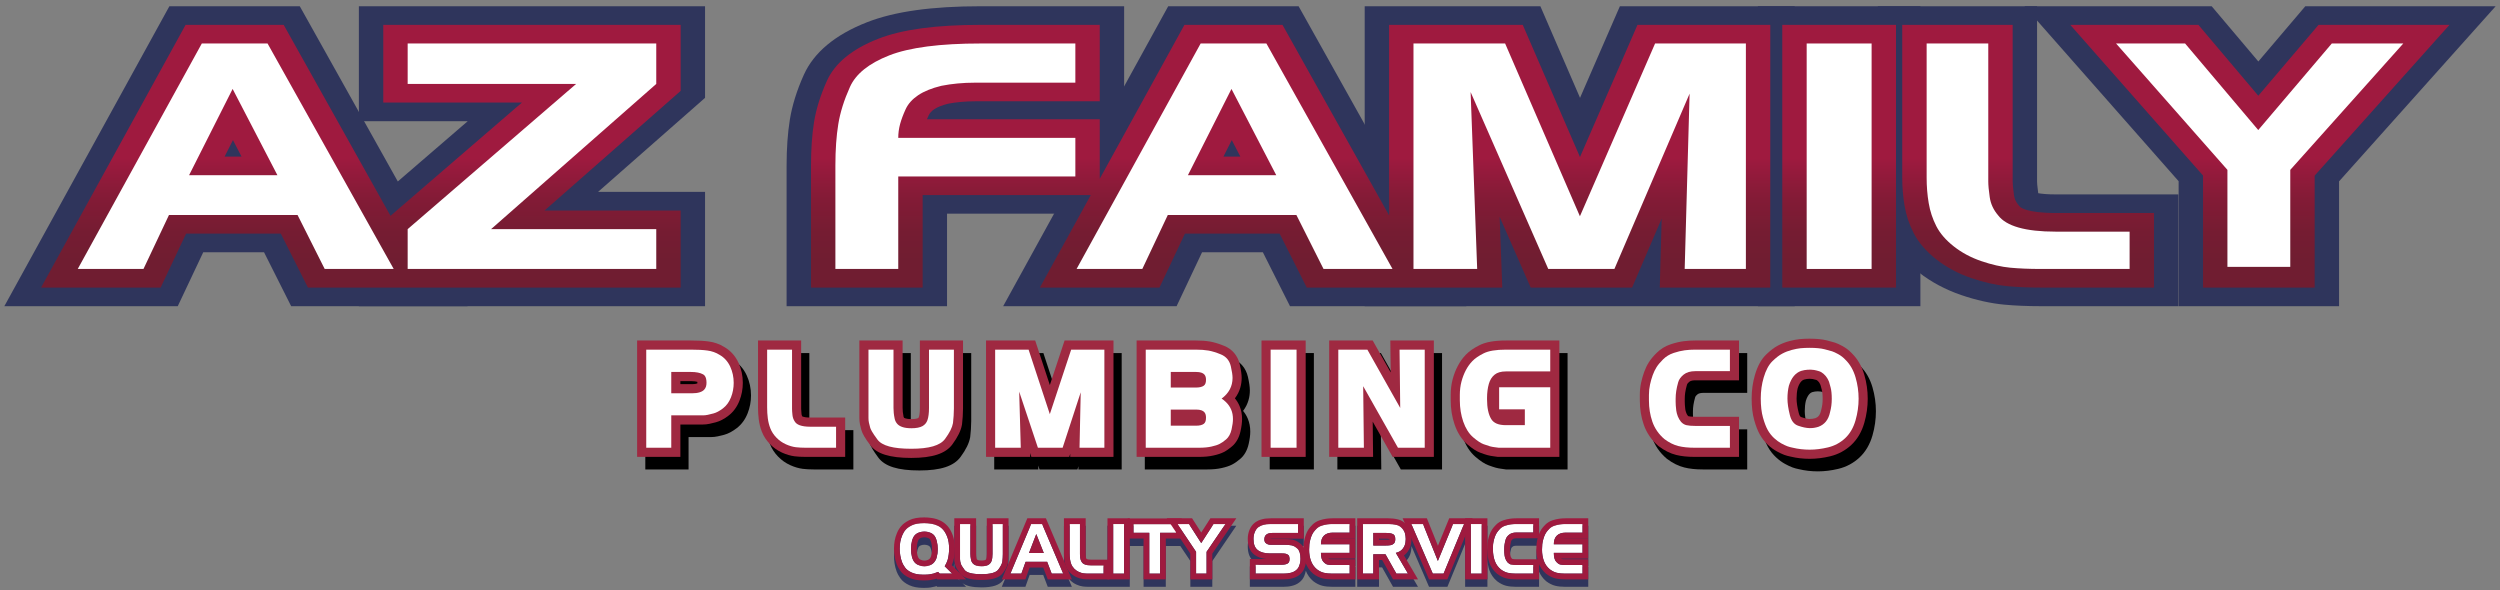 <svg width="288" height="68" viewBox="0 0 288 68" fill="none" xmlns="http://www.w3.org/2000/svg">
<rect x="0" y="0" width="288" height="68" fill="#808080" stroke="none"/>
<path d="M33.542 35.273L30.417 29.059H23.413L20.478 35.273H0.5L19.513 0.719H34.535L53.864 35.273H33.542Z" fill="#2F355C"/>
<path d="M41.343 35.273V24.768L53.885 13.959H41.343V0.719H81.221V11.272L68.897 22.105H81.221V35.273H41.343Z" fill="#2F355C"/>
<path d="M90.616 35.273V19.062C90.616 17.1 90.743 15.324 90.99 13.787C91.256 12.143 91.797 10.404 92.602 8.618C93.762 6.039 96.208 4.002 99.872 2.566C103.036 1.324 107.329 0.719 112.992 0.719H129.501V24.614H109.099V35.273H90.616Z" fill="#2F355C"/>
<path d="M148.608 35.273L145.482 29.059H138.478L135.544 35.273H115.565L134.578 0.719H149.6L168.93 35.273H148.608Z" fill="#2F355C"/>
<path d="M157.212 35.273V0.719H177.451L182.019 11.271L186.61 0.719H206.747V35.273H157.212Z" fill="#2F355C"/>
<path d="M221.23 0.719H202.508V35.273H221.23V0.719Z" fill="#2F355C"/>
<path d="M235.109 35.273C233.557 35.273 232.139 35.213 230.891 35.096C229.315 34.947 227.651 34.577 225.947 33.995C224.106 33.366 222.454 32.482 221.037 31.367C219.602 30.236 218.523 28.973 217.827 27.613C217.233 26.45 216.824 25.214 216.612 23.939C216.424 22.839 216.328 21.669 216.328 20.47V0.719H234.669V20.885C234.669 21.014 234.682 21.405 234.802 22.241C234.802 22.246 234.803 22.251 234.804 22.256C235.174 22.323 235.801 22.395 236.811 22.395H250.951V35.273H235.109Z" fill="#2F355C"/>
<path d="M250.978 35.273V20.877L233.217 0.719H254.785L260.161 7.082L265.57 0.719H287.5L269.46 20.892V35.273H250.978Z" fill="#2F355C"/>
<path d="M44.153 11.814H60.127L44.986 24.864L32.679 2.864H21.381L4.728 33.129H18.504L21.439 26.914H32.349L35.474 33.129H78.411V24.25H62.735L78.411 10.471V2.864H44.153V11.814ZM25.877 18.038L26.836 16.138L27.822 18.038H25.877Z" fill="url(#paint0_linear_7194_3302)"/>
<path d="M182.013 18.092L175.421 2.864H160.023V24.813L147.744 2.864H136.447L126.691 20.593V13.739H106.786C106.847 13.592 106.913 13.442 106.983 13.289C107.107 13.021 107.32 12.788 107.623 12.583C107.998 12.334 108.537 12.119 109.229 11.946C110.182 11.763 111.225 11.669 112.329 11.669H126.691V2.864H112.992C107.786 2.864 103.914 3.391 101.156 4.475C98.161 5.648 96.177 7.277 95.26 9.315C94.52 10.958 94.021 12.551 93.78 14.049C93.546 15.499 93.427 17.186 93.427 19.062V33.129H106.289V22.47H125.659L119.794 33.129H133.57L136.504 26.914H147.413L150.539 33.129H173.062L172.76 24.98L176.336 33.129H188.017L191.427 25.178L191.204 33.129H203.937V2.864H188.638L182.013 18.092ZM140.942 18.038L141.902 16.138L142.888 18.038H140.942Z" fill="url(#paint1_linear_7194_3302)"/>
<path d="M218.419 2.864H205.319V33.129H218.419V2.864Z" fill="url(#paint2_linear_7194_3302)"/>
<path d="M233.53 24.204C233.061 24.071 232.754 23.914 232.622 23.738L232.537 23.632C232.243 23.289 232.071 22.913 232.009 22.475C231.885 21.616 231.859 21.136 231.859 20.885V2.864H219.138V20.47C219.138 21.574 219.226 22.652 219.4 23.669C219.583 24.77 219.934 25.834 220.445 26.834C221.004 27.926 221.882 28.95 223.056 29.875C224.221 30.792 225.58 31.52 227.096 32.037C228.544 32.532 229.938 32.845 231.236 32.967C232.367 33.074 233.67 33.129 235.109 33.129H248.141V24.54H236.811C235.077 24.54 234.072 24.358 233.53 24.204Z" fill="url(#paint3_linear_7194_3302)"/>
<path d="M267.096 2.864L260.155 11.031L253.254 2.864H238.494L253.788 20.223V33.129H266.65V20.23L282.18 2.864H267.096Z" fill="url(#paint4_linear_7194_3302)"/>
<path d="M16.529 30.984H8.957L23.249 5.009H30.822L45.354 30.984H37.404L34.279 24.769H19.465L16.529 30.984ZM21.782 20.183H31.958L26.799 10.246L21.782 20.183Z" fill="white"/>
<path d="M46.963 5.009H75.601V9.669L56.573 26.395H75.601V30.984H46.963V26.395L66.37 9.669H46.963V5.009Z" fill="white"/>
<path d="M103.479 30.984H96.237V19.063C96.237 17.255 96.349 15.671 96.569 14.312C96.789 12.95 97.239 11.517 97.917 10.013C98.595 8.506 100.104 7.298 102.439 6.382C104.771 5.467 108.291 5.009 112.992 5.009H123.881V9.524H112.329C110.944 9.524 109.647 9.646 108.448 9.885C107.345 10.152 106.455 10.514 105.773 10.968C105.095 11.426 104.615 11.963 104.332 12.578C104.049 13.192 103.836 13.763 103.691 14.292C103.549 14.824 103.479 15.352 103.479 15.884H123.881V20.325H103.479V30.984Z" fill="white"/>
<path d="M131.595 30.984H124.022L138.315 5.009H145.888L160.419 30.984H152.47L149.345 24.769H134.53L131.595 30.984ZM136.847 20.183H147.024L141.865 10.246L136.847 20.183Z" fill="white"/>
<path d="M170.171 30.984H162.833V5.009H173.39L182.006 24.914L190.666 5.009H201.126V30.984H194.075L194.641 10.789L185.98 30.984H178.359L169.415 10.607L170.171 30.984Z" fill="white"/>
<path d="M208.129 5.009H215.609V30.984H208.129V5.009Z" fill="white"/>
<path d="M245.331 26.685V30.984H235.109C233.783 30.984 232.606 30.935 231.582 30.839C230.557 30.742 229.443 30.489 228.244 30.08C227.045 29.67 225.99 29.104 225.074 28.382C224.158 27.66 223.487 26.884 223.063 26.054C222.638 25.221 222.344 24.337 222.187 23.398C222.027 22.457 221.949 21.482 221.949 20.47V5.009H229.049V20.885C229.049 21.331 229.104 21.94 229.216 22.71C229.324 23.481 229.648 24.18 230.185 24.806C230.658 25.434 231.448 25.903 232.554 26.216C233.656 26.529 235.076 26.685 236.812 26.685H245.331Z" fill="white"/>
<path d="M256.599 30.74V19.569L243.77 5.009H251.723L260.149 14.98L268.623 5.009H276.859L263.84 19.569V30.74H256.599Z" fill="white"/>
<path d="M74.34 54.079V40.671H80.553C81.375 40.671 82.034 40.707 82.567 40.78C83.224 40.866 83.834 41.08 84.372 41.416C85.103 41.838 85.659 42.453 86.022 43.244C86.35 43.961 86.516 44.736 86.516 45.548C86.516 46.266 86.386 46.958 86.13 47.604C85.852 48.318 85.425 48.901 84.863 49.331C84.349 49.721 83.878 49.967 83.418 50.09C83.112 50.171 82.868 50.228 82.684 50.267C82.426 50.323 82.161 50.351 81.894 50.351H79.323V54.079H74.34ZM80.641 45.7C81.019 45.7 81.204 45.646 81.278 45.615C81.281 45.595 81.282 45.567 81.282 45.531C81.282 45.493 81.281 45.461 81.279 45.434C81.143 45.393 80.907 45.349 80.523 45.349H79.323V45.7H80.641Z" fill="black"/>
<path d="M93.745 54.079C93.276 54.079 92.851 54.056 92.481 54.011C92.014 53.951 91.533 53.81 91.043 53.589C90.506 53.347 90.03 53.011 89.626 52.588C89.221 52.171 88.91 51.695 88.71 51.18C88.537 50.741 88.416 50.263 88.352 49.765C88.295 49.32 88.266 48.857 88.266 48.387V40.671H93.237V48.558C93.237 48.705 93.255 48.907 93.281 49.162C93.292 49.254 93.318 49.333 93.365 49.405L93.375 49.419C93.387 49.425 93.405 49.434 93.431 49.444C93.534 49.482 93.788 49.549 94.277 49.549H98.308V54.079H93.745Z" fill="black"/>
<path d="M105.918 54.197C103.439 54.197 101.934 53.727 101.183 52.715C100.59 51.916 100.299 51.418 100.178 50.996C100.103 50.717 100.05 50.509 100.016 50.353C99.966 50.119 99.941 49.868 99.941 49.588V40.671H104.925V48.448C104.925 48.601 104.934 48.755 104.949 48.911C104.965 49.079 104.997 49.263 105.038 49.471C105.045 49.503 105.061 49.537 105.094 49.578C105.097 49.579 105.136 49.606 105.218 49.635C105.314 49.67 105.53 49.726 105.934 49.726C106.49 49.726 106.679 49.626 106.699 49.614C106.756 49.581 106.774 49.555 106.794 49.499C106.838 49.374 106.914 49.069 106.914 48.448V40.671H111.884V48.506C111.884 48.816 111.872 49.123 111.851 49.43C111.827 49.738 111.803 50.022 111.772 50.303L111.758 50.397C111.638 51.059 111.28 51.79 110.661 52.634C109.88 53.7 108.372 54.197 105.918 54.197Z" fill="black"/>
<path d="M124.231 54.079L124.239 53.715L124.12 54.079H119.754L119.605 53.633L119.618 54.079H114.534V40.671H120.197L121.886 45.803L123.584 40.671H129.218V54.079H124.231Z" fill="black"/>
<path d="M131.882 54.079V40.671H138.698C139.34 40.671 139.88 40.712 140.348 40.794C140.839 40.882 141.386 41.049 141.978 41.292C142.894 41.662 143.53 42.414 143.759 43.407C143.91 44.073 143.984 44.587 143.984 44.984C143.984 45.665 143.821 46.525 143.203 47.334C143.429 47.609 143.611 47.909 143.745 48.228C143.935 48.679 144.031 49.183 144.031 49.72C144.031 50.12 143.972 50.581 143.85 51.131C143.683 51.876 143.353 52.461 142.869 52.871C142.533 53.156 142.225 53.37 141.926 53.522C141.615 53.682 141.22 53.813 140.724 53.921C140.255 54.027 139.715 54.079 139.082 54.079H131.882Z" fill="black"/>
<path d="M151.358 40.671H146.27V54.079H151.358V40.671Z" fill="black"/>
<path d="M161.375 54.079L159.079 50.014L159.125 54.079H154.065V40.671H159.077L161.152 44.352L161.11 40.671H166.123V54.079H161.375Z" fill="black"/>
<path d="M173.479 54.079L173.369 54.062C173.211 54.035 173.077 54.017 172.966 54.005C172.76 53.98 172.548 53.941 172.314 53.88C172.098 53.819 171.831 53.733 171.492 53.606C171.05 53.446 170.562 53.132 169.969 52.625C169.337 52.08 168.85 51.322 168.519 50.37C168.218 49.5 168.066 48.56 168.066 47.575V46.939C168.066 46.298 168.142 45.69 168.29 45.13C168.436 44.583 168.633 44.071 168.877 43.61C169.129 43.127 169.442 42.686 169.806 42.311C170.186 41.913 170.7 41.553 171.371 41.217C172.094 40.85 173.095 40.671 174.427 40.671H180.583V54.079L173.479 54.079Z" fill="black"/>
<path d="M196.166 54.079C195.336 54.079 194.639 54.005 194.032 53.853C193.357 53.684 192.688 53.352 192.047 52.867L191.981 52.814C191.198 52.143 190.634 51.32 190.304 50.369C190.004 49.501 189.852 48.561 189.852 47.575V46.939C189.852 46.453 189.902 45.975 190.001 45.517C190.095 45.09 190.211 44.683 190.349 44.303C190.502 43.881 190.686 43.501 190.896 43.173C191.105 42.841 191.396 42.49 191.78 42.107C192.235 41.651 192.79 41.311 193.426 41.101C193.934 40.932 194.43 40.815 194.894 40.754C195.318 40.699 195.762 40.671 196.213 40.671H201.279V45.259H196.243C196.023 45.259 195.727 45.287 195.562 45.42C195.455 45.506 195.32 45.636 195.283 45.763C195.192 46.085 195.125 46.383 195.085 46.641C195.046 46.893 195.027 47.137 195.027 47.382V47.737C195.027 47.847 195.033 47.967 195.041 48.097C195.049 48.253 195.066 48.415 195.09 48.605C195.105 48.721 195.145 48.867 195.208 49.033C195.249 49.137 195.309 49.242 195.387 49.345C195.431 49.386 195.455 49.397 195.455 49.397C195.58 49.425 195.814 49.459 196.251 49.459H201.279V54.079L196.166 54.079Z" fill="black"/>
<path d="M209.421 54.302C208.666 54.302 207.928 54.217 207.226 54.048C206.964 53.997 206.711 53.928 206.475 53.84C206.2 53.733 205.929 53.604 205.645 53.447C205.297 53.261 204.94 53 204.599 52.682C204.231 52.34 203.918 51.94 203.669 51.492C203.436 51.078 203.227 50.54 203.03 49.85C202.83 49.141 202.733 48.325 202.733 47.352C202.733 46.4 202.862 45.486 203.115 44.634C203.411 43.619 203.827 42.855 204.386 42.307C204.877 41.829 205.328 41.485 205.768 41.252C206.187 41.03 206.632 40.857 207.092 40.737C207.524 40.624 207.905 40.551 208.258 40.513C208.614 40.479 208.991 40.462 209.39 40.462C210.222 40.462 210.881 40.528 211.405 40.662C211.846 40.773 212.154 40.859 212.323 40.914C212.563 40.992 212.841 41.119 213.206 41.317C213.616 41.543 213.976 41.822 214.284 42.151C214.944 42.803 215.425 43.634 215.71 44.621C215.972 45.509 216.105 46.44 216.105 47.382C216.105 48.31 215.973 49.243 215.712 50.154C215.419 51.186 214.916 52.043 214.218 52.7C213.527 53.346 212.706 53.786 211.776 54.011C210.974 54.204 210.181 54.302 209.421 54.302ZM208.037 46.166C207.952 46.523 207.909 46.925 207.909 47.36C207.909 47.803 207.992 48.357 208.155 49.006C208.204 49.2 208.29 49.442 208.425 49.49C208.97 49.682 209.273 49.712 209.404 49.712C209.639 49.712 209.858 49.681 210.075 49.619C210.346 49.515 210.61 49.323 210.736 48.715L210.756 48.631C210.861 48.252 210.913 47.839 210.913 47.404C210.913 46.846 210.861 46.525 210.817 46.354C210.744 46.071 210.694 45.882 210.663 45.79C210.636 45.727 210.592 45.646 210.535 45.543C210.517 45.51 210.461 45.428 210.336 45.314C210.255 45.241 210.198 45.219 210.183 45.214C210.036 45.168 209.89 45.13 209.759 45.108C209.653 45.091 209.534 45.082 209.404 45.082C209.194 45.082 208.977 45.114 208.761 45.176C208.607 45.234 208.281 45.4 208.037 46.166Z" fill="black"/>
<path d="M73.396 52.633V39.225H79.609C80.431 39.225 81.09 39.261 81.624 39.335C82.28 39.42 82.891 39.634 83.428 39.97C84.16 40.392 84.715 41.007 85.078 41.798C85.406 42.515 85.573 43.29 85.573 44.102C85.573 44.82 85.442 45.512 85.187 46.158C84.908 46.872 84.481 47.455 83.919 47.886C83.405 48.275 82.934 48.521 82.474 48.644C82.168 48.725 81.924 48.782 81.741 48.822C81.483 48.877 81.217 48.905 80.951 48.905H78.38V52.633H73.396ZM79.697 44.254C80.075 44.254 80.26 44.2 80.335 44.169C80.337 44.149 80.339 44.121 80.339 44.086C80.339 44.048 80.338 44.015 80.336 43.988C80.2 43.948 79.963 43.904 79.579 43.904H78.38V44.254H79.697Z" fill="#9F2941"/>
<path d="M92.801 52.633C92.332 52.633 91.908 52.61 91.538 52.566C91.07 52.505 90.589 52.364 90.1 52.144C89.563 51.901 89.086 51.565 88.682 51.142C88.277 50.725 87.967 50.249 87.766 49.734C87.593 49.295 87.472 48.818 87.408 48.319C87.352 47.874 87.323 47.412 87.323 46.942V39.225H92.293V47.112C92.293 47.259 92.311 47.462 92.337 47.717C92.348 47.808 92.374 47.887 92.422 47.959L92.431 47.974C92.443 47.98 92.461 47.989 92.487 47.998C92.591 48.036 92.845 48.103 93.333 48.103H97.365V52.633H92.801Z" fill="#9F2941"/>
<path d="M104.974 52.752C102.495 52.752 100.99 52.281 100.239 51.269C99.646 50.47 99.355 49.972 99.234 49.551C99.159 49.271 99.106 49.063 99.073 48.908C99.022 48.674 98.997 48.423 98.997 48.142V39.225H103.981V47.002C103.981 47.155 103.99 47.309 104.005 47.465C104.021 47.633 104.053 47.817 104.095 48.026C104.101 48.057 104.118 48.091 104.151 48.132C104.153 48.133 104.192 48.16 104.274 48.189C104.37 48.224 104.586 48.28 104.991 48.28C105.546 48.28 105.736 48.18 105.755 48.168C105.812 48.135 105.831 48.109 105.85 48.053C105.895 47.928 105.97 47.623 105.97 47.002V39.225H110.94V47.06C110.94 47.37 110.928 47.677 110.907 47.984C110.883 48.292 110.859 48.576 110.828 48.858L110.814 48.952C110.694 49.613 110.336 50.344 109.717 51.188C108.936 52.255 107.429 52.752 104.974 52.752Z" fill="#9F2941"/>
<path d="M123.287 52.633L123.295 52.269L123.176 52.633H118.811L118.662 52.188L118.675 52.633H113.591V39.225H119.253L120.943 44.358L122.64 39.225H128.274V52.633H123.287Z" fill="#9F2941"/>
<path d="M130.938 52.633V39.225H137.754C138.396 39.225 138.936 39.266 139.404 39.348C139.895 39.436 140.442 39.603 141.034 39.847C141.95 40.217 142.586 40.969 142.815 41.961C142.967 42.627 143.04 43.142 143.04 43.538C143.04 44.219 142.877 45.079 142.259 45.889C142.486 46.163 142.667 46.463 142.801 46.782C142.991 47.234 143.087 47.737 143.087 48.275C143.087 48.674 143.028 49.136 142.906 49.685C142.739 50.431 142.409 51.015 141.925 51.425C141.59 51.71 141.281 51.924 140.983 52.076C140.671 52.236 140.277 52.367 139.78 52.475C139.311 52.581 138.771 52.633 138.138 52.633H130.938Z" fill="#9F2941"/>
<path d="M150.414 39.225H145.326V52.633H150.414V39.225Z" fill="#9F2941"/>
<path d="M160.432 52.633L158.135 48.569L158.181 52.633H153.121V39.225H158.133L160.209 42.906L160.166 39.225H165.18V52.633H160.432Z" fill="#9F2941"/>
<path d="M172.535 52.633L172.426 52.616C172.267 52.589 172.133 52.571 172.022 52.559C171.817 52.534 171.604 52.495 171.37 52.434C171.154 52.373 170.888 52.288 170.548 52.16C170.107 52 169.618 51.687 169.025 51.179C168.393 50.634 167.907 49.877 167.575 48.924C167.274 48.054 167.123 47.115 167.123 46.129V45.493C167.123 44.852 167.198 44.244 167.347 43.684C167.492 43.137 167.69 42.625 167.934 42.164C168.185 41.681 168.499 41.24 168.862 40.865C169.243 40.467 169.757 40.108 170.428 39.771C171.15 39.404 172.151 39.225 173.483 39.225H179.639V52.633L172.535 52.633Z" fill="#9F2941"/>
<path d="M195.223 52.633C194.393 52.633 193.695 52.559 193.089 52.407C192.413 52.238 191.745 51.906 191.103 51.421L191.037 51.368C190.255 50.697 189.691 49.874 189.361 48.923C189.06 48.055 188.908 47.115 188.908 46.129V45.493C188.908 45.007 188.958 44.529 189.058 44.071C189.151 43.645 189.268 43.237 189.405 42.858C189.559 42.435 189.743 42.055 189.952 41.727C190.161 41.395 190.452 41.044 190.836 40.661C191.291 40.205 191.846 39.865 192.482 39.655C192.99 39.486 193.486 39.369 193.95 39.308C194.374 39.253 194.818 39.225 195.269 39.225H200.335V43.813H195.3C195.079 43.813 194.783 43.841 194.619 43.974C194.511 44.061 194.376 44.19 194.34 44.317C194.249 44.639 194.181 44.937 194.141 45.195C194.103 45.447 194.084 45.691 194.084 45.936V46.292C194.084 46.401 194.089 46.522 194.097 46.651C194.105 46.807 194.122 46.969 194.146 47.159C194.162 47.276 194.202 47.421 194.265 47.587C194.305 47.691 194.365 47.796 194.443 47.899C194.488 47.941 194.511 47.951 194.511 47.951C194.636 47.98 194.87 48.013 195.308 48.013H200.335V52.633L195.223 52.633Z" fill="#9F2941"/>
<path d="M208.477 52.856C207.722 52.856 206.984 52.771 206.282 52.602C206.02 52.551 205.767 52.482 205.531 52.395C205.256 52.288 204.985 52.158 204.702 52.002C204.353 51.815 203.996 51.555 203.655 51.237C203.287 50.895 202.975 50.494 202.725 50.046C202.493 49.633 202.283 49.094 202.087 48.404C201.887 47.695 201.79 46.879 201.79 45.906C201.79 44.955 201.918 44.04 202.172 43.188C202.467 42.173 202.884 41.41 203.442 40.862C203.933 40.384 204.384 40.039 204.824 39.806C205.243 39.584 205.689 39.411 206.148 39.291C206.58 39.178 206.962 39.105 207.314 39.068C207.671 39.033 208.047 39.016 208.447 39.016C209.279 39.016 209.937 39.082 210.462 39.216C210.903 39.327 211.211 39.413 211.38 39.468C211.62 39.546 211.898 39.673 212.262 39.871C212.672 40.097 213.033 40.376 213.341 40.706C214.001 41.357 214.481 42.188 214.767 43.175C215.028 44.063 215.162 44.994 215.162 45.936C215.162 46.864 215.03 47.797 214.768 48.709C214.476 49.74 213.973 50.598 213.274 51.254C212.584 51.9 211.762 52.34 210.832 52.565C210.03 52.758 209.237 52.856 208.477 52.856ZM207.093 44.721C207.008 45.077 206.965 45.479 206.965 45.914C206.965 46.357 207.048 46.911 207.212 47.56C207.26 47.755 207.347 47.996 207.481 48.044C208.026 48.237 208.329 48.266 208.461 48.266C208.695 48.266 208.915 48.235 209.131 48.173C209.403 48.069 209.666 47.877 209.793 47.269L209.813 47.185C209.917 46.806 209.97 46.393 209.97 45.958C209.97 45.4 209.917 45.079 209.873 44.908C209.8 44.625 209.75 44.436 209.719 44.345C209.693 44.281 209.648 44.201 209.591 44.097C209.573 44.065 209.518 43.982 209.392 43.868C209.311 43.795 209.254 43.773 209.239 43.768C209.092 43.722 208.946 43.684 208.816 43.662C208.709 43.645 208.59 43.636 208.461 43.636C208.25 43.636 208.034 43.668 207.817 43.73C207.663 43.789 207.338 43.954 207.093 44.721Z" fill="#9F2941"/>
<path d="M82.896 40.879C82.482 40.616 82.005 40.447 81.48 40.379C80.994 40.312 80.381 40.279 79.609 40.279H74.447V51.579H77.33V47.85H80.951C81.143 47.85 81.334 47.83 81.521 47.791C81.693 47.753 81.92 47.7 82.206 47.624C82.527 47.539 82.888 47.345 83.281 47.048C83.688 46.737 84.001 46.306 84.211 45.769C84.417 45.248 84.522 44.687 84.522 44.102C84.522 43.443 84.388 42.816 84.124 42.239C83.85 41.643 83.432 41.182 82.896 40.879ZM81.389 44.085C81.389 44.654 81.197 45.308 79.697 45.308H77.33V42.849H79.579C80.19 42.849 80.665 42.941 80.99 43.123C81.089 43.179 81.389 43.347 81.389 44.085Z" fill="white"/>
<path d="M92.12 48.986C91.848 48.884 91.662 48.742 91.543 48.536C91.405 48.325 91.324 48.092 91.293 47.824C91.262 47.524 91.243 47.285 91.243 47.111V40.279H88.374V46.941C88.374 47.369 88.399 47.788 88.45 48.184C88.503 48.596 88.602 48.988 88.744 49.349C88.892 49.732 89.127 50.09 89.439 50.411C89.75 50.736 90.117 50.995 90.529 51.18C90.925 51.359 91.306 51.472 91.664 51.518C91.993 51.558 92.376 51.579 92.801 51.579H96.315V49.158H93.333C92.837 49.158 92.428 49.099 92.12 48.986Z" fill="white"/>
<path d="M107.021 47.002C107.021 47.595 106.96 48.068 106.84 48.408C106.734 48.704 106.55 48.925 106.279 49.083C105.989 49.249 105.556 49.334 104.991 49.334C104.56 49.334 104.2 49.283 103.922 49.183C103.665 49.09 103.473 48.965 103.337 48.797C103.198 48.626 103.108 48.44 103.065 48.231C103.015 47.982 102.978 47.762 102.96 47.568C102.942 47.377 102.931 47.19 102.931 47.002V40.279H100.048V48.142C100.048 48.346 100.064 48.524 100.1 48.686C100.131 48.828 100.178 49.018 100.244 49.259C100.293 49.434 100.434 49.767 101.082 50.639C101.61 51.351 102.884 51.697 104.975 51.697C107.038 51.697 108.312 51.326 108.871 50.562C109.394 49.849 109.692 49.26 109.784 48.741C109.814 48.47 109.837 48.196 109.859 47.911C109.879 47.629 109.89 47.345 109.89 47.059V40.279H107.021V47.002Z" fill="white"/>
<path d="M120.94 47.71L118.494 40.279H114.641V51.579H117.594L117.411 45.117L119.567 51.579H122.415L124.499 45.193L124.361 51.579H127.224V40.279H123.398L120.94 47.71Z" fill="white"/>
<path d="M141.212 46.303C141.069 46.165 140.909 46.036 140.732 45.918C141.567 45.299 141.99 44.501 141.99 43.537C141.99 43.228 141.924 42.778 141.792 42.198C141.637 41.533 141.248 41.07 140.636 40.822C140.113 40.607 139.637 40.461 139.222 40.386C138.815 40.314 138.336 40.279 137.755 40.279H131.989V51.579H138.139C138.685 51.579 139.164 51.534 139.558 51.444C139.967 51.355 140.278 51.254 140.505 51.135C140.725 51.024 140.976 50.85 141.248 50.619C141.554 50.358 141.767 49.967 141.88 49.456C141.984 48.991 142.037 48.593 142.037 48.274C142.037 47.877 141.968 47.512 141.832 47.19C141.697 46.867 141.488 46.568 141.212 46.303ZM138.931 48.125C138.931 48.464 138.85 48.69 138.684 48.819C138.494 48.965 138.196 49.039 137.796 49.039H134.872V47.183H137.796C138.796 47.183 138.931 47.66 138.931 48.125ZM134.872 44.645V42.849H137.784C138.795 42.849 138.931 43.31 138.931 43.761C138.931 44.086 138.849 44.304 138.682 44.427C138.485 44.571 138.183 44.645 137.784 44.645H134.872Z" fill="white"/>
<path d="M149.363 40.279H146.376V51.579H149.363V40.279Z" fill="white"/>
<path d="M161.305 46.993L157.521 40.279H154.172V51.579H157.119L157.039 44.491L161.044 51.579H164.129V40.279H161.229L161.305 46.993Z" fill="white"/>
<path d="M170.897 40.714C170.343 40.992 169.911 41.29 169.615 41.6C169.322 41.903 169.068 42.26 168.86 42.658C168.655 43.048 168.487 43.486 168.362 43.956C168.237 44.426 168.173 44.943 168.173 45.492V46.129C168.173 46.996 168.305 47.819 168.567 48.576C168.836 49.35 169.219 49.956 169.707 50.377C170.194 50.793 170.59 51.054 170.916 51.173C171.221 51.286 171.459 51.363 171.636 51.413C171.82 51.462 171.985 51.492 172.134 51.51C172.261 51.524 172.414 51.545 172.646 51.579H178.588V44.614H172.699V47.153H175.661V48.979H173.483C172.628 48.979 172.072 48.746 171.785 48.265C171.468 47.742 171.308 46.983 171.308 46.01V45.848C171.308 45.254 171.378 44.706 171.515 44.222C171.646 43.768 171.862 43.422 172.176 43.165C172.477 42.915 172.917 42.788 173.483 42.788H178.588V40.279H173.483C172.319 40.279 171.473 40.421 170.897 40.714Z" fill="white"/>
<path d="M194.085 40.353C193.685 40.407 193.256 40.508 192.81 40.657C192.331 40.815 191.916 41.069 191.576 41.41C191.249 41.735 191.007 42.025 190.836 42.296C190.669 42.558 190.52 42.867 190.392 43.218C190.27 43.555 190.167 43.917 190.084 44.296C190.001 44.679 189.958 45.082 189.958 45.492V46.129C189.958 46.996 190.091 47.819 190.352 48.576C190.622 49.35 191.082 50.02 191.735 50.579C192.265 50.978 192.805 51.249 193.343 51.384C193.867 51.515 194.482 51.579 195.222 51.579H199.285V49.066H195.308C194.869 49.066 194.532 49.038 194.276 48.978C194.055 48.929 193.85 48.803 193.667 48.613C193.499 48.407 193.374 48.194 193.283 47.963C193.192 47.722 193.131 47.496 193.105 47.292C193.076 47.071 193.057 46.881 193.049 46.721C193.039 46.566 193.034 46.422 193.034 46.291V45.936C193.034 45.634 193.057 45.337 193.104 45.031C193.15 44.73 193.227 44.391 193.331 44.023C193.422 43.706 193.627 43.422 193.959 43.152C194.282 42.891 194.733 42.758 195.299 42.758H199.285V40.279H195.269C194.86 40.279 194.461 40.304 194.085 40.353Z" fill="white"/>
<path d="M213.758 43.47C213.519 42.646 213.124 41.961 212.596 41.449C212.359 41.191 212.08 40.973 211.763 40.798C211.46 40.634 211.23 40.527 211.061 40.472C210.903 40.421 210.616 40.342 210.201 40.237C209.762 40.125 209.188 40.07 208.447 40.07C208.087 40.07 207.745 40.086 207.425 40.116C207.128 40.148 206.796 40.212 206.411 40.312C206.024 40.413 205.665 40.553 205.315 40.739C204.964 40.924 204.591 41.211 204.176 41.616C203.756 42.029 203.42 42.659 203.177 43.492C202.953 44.244 202.84 45.057 202.84 45.906C202.84 46.768 202.926 47.51 203.097 48.114C203.269 48.722 203.448 49.186 203.641 49.532C203.838 49.883 204.083 50.197 204.369 50.464C204.645 50.72 204.928 50.927 205.208 51.078C205.456 51.215 205.685 51.324 205.893 51.405C206.087 51.476 206.296 51.532 206.496 51.57C207.127 51.724 207.794 51.802 208.477 51.802C209.155 51.802 209.864 51.713 210.586 51.54C211.338 51.359 212 51.004 212.556 50.485C213.114 49.96 213.519 49.264 213.758 48.417C213.993 47.599 214.112 46.764 214.112 45.936C214.112 45.097 213.993 44.266 213.758 43.47ZM211.02 45.958C211.02 46.487 210.954 46.994 210.821 47.485C210.639 48.357 210.192 48.91 209.47 49.172C208.82 49.371 208.184 49.411 207.128 49.037C206.663 48.87 206.357 48.472 206.193 47.819C206.008 47.085 205.915 46.444 205.915 45.914C205.915 45.38 205.971 44.883 206.081 44.436C206.364 43.525 206.827 42.965 207.481 42.73C207.984 42.577 208.525 42.55 208.984 42.621C209.15 42.648 209.341 42.696 209.561 42.764C209.745 42.823 209.925 42.932 210.096 43.086C210.277 43.25 210.416 43.419 210.509 43.585C210.549 43.656 210.669 43.874 210.707 43.988C210.742 44.083 210.801 44.302 210.89 44.645C210.976 44.977 211.02 45.419 211.02 45.958Z" fill="white"/>
<path d="M116.117 65.687C116.141 65.499 116.155 65.342 116.166 65.183C116.178 65.016 116.183 64.854 116.183 64.692V60.565H113.679V64.658C113.679 65.006 113.636 65.181 113.61 65.254C113.593 65.301 113.569 65.33 113.521 65.358C113.498 65.371 113.387 65.427 113.072 65.427C112.848 65.427 112.728 65.4 112.667 65.377C112.601 65.354 112.568 65.331 112.557 65.318C112.532 65.287 112.516 65.256 112.509 65.222C112.486 65.108 112.469 65.007 112.46 64.919C112.452 64.831 112.448 64.743 112.448 64.658V60.565H109.935V63.231C109.894 62.96 109.832 62.713 109.746 62.488C109.579 62.051 109.384 61.712 109.15 61.45C108.915 61.187 108.635 60.976 108.318 60.824C108.019 60.682 107.702 60.585 107.371 60.534C107.052 60.485 106.756 60.461 106.464 60.461C105.746 60.461 105.186 60.566 104.752 60.78C104.332 60.991 104.032 61.21 103.83 61.453C103.631 61.671 103.463 61.943 103.331 62.264C103.206 62.565 103.116 62.864 103.065 63.15C103.013 63.441 102.988 63.749 102.988 64.066C102.988 64.347 103.011 64.635 103.06 64.949C103.097 65.141 103.127 65.28 103.151 65.386C103.182 65.519 103.232 65.676 103.304 65.866C103.383 66.079 103.517 66.322 103.712 66.602C103.938 66.932 104.289 67.207 104.75 67.417C105.187 67.617 105.705 67.719 106.289 67.719H106.557C106.778 67.719 106.98 67.707 107.156 67.682L107.174 67.679L107.193 67.675L107.674 67.58L107.724 67.57L107.772 67.552L107.883 67.512L107.964 67.6H111.303L110.881 67.184C111.324 67.509 112.029 67.665 113.065 67.665C114.354 67.665 115.141 67.408 115.543 66.856C115.869 66.414 116.057 66.031 116.117 65.687ZM107.349 64.508C107.336 64.61 107.306 64.753 107.259 64.931C107.233 65.027 107.182 65.121 107.104 65.212C107.049 65.273 106.97 65.327 106.869 65.366C106.749 65.411 106.622 65.435 106.488 65.435C106.351 65.435 106.234 65.412 106.13 65.365L106.104 65.354L106.077 65.344C105.987 65.313 105.919 65.268 105.863 65.203C105.796 65.125 105.739 65.002 105.693 64.835C105.639 64.631 105.611 64.385 105.611 64.107C105.611 63.809 105.64 63.553 105.697 63.346C105.759 63.113 105.828 63.01 105.863 62.969C105.916 62.907 105.989 62.861 106.086 62.825C106.219 62.777 106.35 62.754 106.488 62.754C106.623 62.754 106.757 62.777 106.884 62.824C106.986 62.861 107.063 62.91 107.115 62.97C107.136 62.994 107.21 63.093 107.277 63.356C107.341 63.597 107.372 63.848 107.372 64.107C107.372 64.256 107.364 64.391 107.349 64.508ZM110.154 66.467L109.643 65.963C109.702 65.831 109.754 65.695 109.797 65.558C109.861 65.327 109.903 65.101 109.935 64.869V65.271C109.935 65.413 109.948 65.545 109.973 65.663C110 65.774 110.025 65.878 110.062 66.007C110.115 66.206 110.26 66.457 110.566 66.874L110.154 66.467Z" fill="#2F355C"/>
<path d="M139.797 60.565H139.439L139.245 60.866L138.382 62.202L137.525 60.868L137.33 60.565H134.405L134.415 60.581H130.151V60.565H127.582V65.331H125.711C125.447 65.331 125.303 65.298 125.228 65.27C125.179 65.252 125.163 65.238 125.163 65.238C125.122 65.169 125.102 65.114 125.096 65.05C125.074 64.872 125.071 64.766 125.071 64.718V60.565H122.566V64.627C122.566 64.876 122.581 65.12 122.61 65.353C122.627 65.479 122.651 65.601 122.68 65.72L120.659 60.967L120.489 60.565H118.349L118.179 60.97L115.788 66.683L115.405 67.6H118.126L118.283 67.163L118.615 66.235H120.178L120.539 67.176L120.701 67.6H123.48L123.089 66.68L123.012 66.498C123.089 66.614 123.175 66.724 123.275 66.827C123.484 67.044 123.731 67.218 124.009 67.343C124.266 67.461 124.519 67.535 124.756 67.564C124.957 67.588 125.176 67.6 125.425 67.6H130.151V62.896H131.74V67.6H134.299V62.896H135.967L137.129 64.63V67.6H139.657V64.632L141.719 61.599L142.422 60.565H139.797Z" fill="#2F355C"/>
<path d="M153.502 60.565C153.262 60.565 153.025 60.581 152.798 60.613C152.566 60.642 152.314 60.701 152.035 60.791C151.7 60.903 151.414 61.078 151.179 61.315C150.98 61.514 150.83 61.695 150.718 61.868C150.608 62.042 150.516 62.233 150.433 62.456C150.353 62.682 150.293 62.898 150.248 63.11C150.197 63.337 150.17 63.589 150.17 63.849L150.168 63.888C150.096 63.771 150.012 63.666 149.914 63.577C149.597 63.291 149.272 63.11 148.946 63.035L148.93 63.032L148.914 63.029C148.637 62.981 148.334 62.957 147.987 62.957H146.413C146.369 62.957 146.337 62.953 146.315 62.949C146.315 62.949 146.315 62.949 146.315 62.948C146.349 62.935 146.429 62.914 146.585 62.914H150.196V60.565H146.397C145.992 60.565 145.663 60.602 145.391 60.677C145.099 60.746 144.816 60.875 144.572 61.056C144.301 61.259 144.091 61.537 143.945 61.886C143.811 62.205 143.742 62.564 143.742 62.951C143.742 63.765 143.997 64.372 144.5 64.755C144.857 65.032 145.324 65.2 145.891 65.254H143.982V67.6H147.819C148.22 67.6 148.546 67.565 148.816 67.493C149.142 67.42 149.431 67.287 149.675 67.098C149.934 66.9 150.127 66.653 150.246 66.369C150.341 66.128 150.398 65.942 150.428 65.773C150.429 65.766 150.429 65.758 150.43 65.751C150.61 66.214 150.89 66.615 151.273 66.942L151.288 66.954L151.304 66.966C151.641 67.22 151.991 67.394 152.343 67.482C152.666 67.561 153.044 67.6 153.471 67.6H156.139V65.285H153.52C153.28 65.285 153.143 65.266 153.07 65.25C153.073 65.249 153.055 65.239 153.021 65.208H156.139V62.892H153.327C153.386 62.884 153.45 62.88 153.52 62.88H156.139V60.565H153.502Z" fill="#2F355C"/>
<path d="M182.309 60.565H180.33C180.09 60.565 179.853 60.581 179.626 60.613C179.394 60.642 179.142 60.701 178.863 60.791C178.529 60.903 178.243 61.078 178.007 61.315C177.808 61.514 177.658 61.695 177.546 61.868C177.452 62.017 177.373 62.182 177.3 62.364V60.565H174.663C174.419 60.565 174.188 60.581 173.959 60.613C173.726 60.642 173.474 60.701 173.196 60.791C172.864 60.902 172.578 61.076 172.341 61.311C172.136 61.519 171.988 61.699 171.879 61.868C171.769 62.042 171.676 62.233 171.593 62.456C171.518 62.661 171.458 62.874 171.409 63.11C171.384 63.221 171.365 63.338 171.351 63.459V60.565H166.95L166.781 60.974L165.65 63.728L164.544 60.978L164.377 60.565H161.585L161.819 61.106C161.588 60.905 161.338 60.759 161.067 60.698C160.881 60.652 160.684 60.617 160.478 60.593C160.288 60.574 160.113 60.565 159.945 60.565H156.35V67.6H158.862V65.368H159.221L160.289 67.264L160.478 67.6H163.353L162.77 66.604L161.737 64.842C161.785 64.807 161.831 64.77 161.876 64.731C162.116 64.517 162.302 64.248 162.431 63.93C162.544 63.626 162.598 63.303 162.598 62.951C162.598 62.934 162.594 62.918 162.594 62.901L164.452 67.202L164.624 67.6H166.741L166.909 67.192L168.782 62.652V67.6H171.351V64.462C171.375 64.883 171.438 65.289 171.568 65.662C171.74 66.161 172.036 66.592 172.446 66.942L172.461 66.954L172.477 66.966C172.814 67.219 173.162 67.393 173.512 67.482C173.837 67.561 174.214 67.6 174.64 67.6H177.3V65.849C177.48 66.27 177.746 66.639 178.101 66.942L178.116 66.954L178.132 66.966C178.469 67.22 178.819 67.394 179.171 67.482C179.494 67.561 179.872 67.6 180.299 67.6H182.967V65.285H180.348C180.108 65.285 179.971 65.266 179.898 65.25C179.901 65.249 179.883 65.239 179.849 65.208H182.967V62.892H180.155C180.214 62.884 180.278 62.88 180.348 62.88H182.967V60.565H182.309ZM160.076 63.01C159.997 63.024 159.874 63.037 159.67 63.037H158.862V62.914H159.67C159.866 62.914 159.996 62.931 160.077 62.949C160.077 62.955 160.078 62.961 160.078 62.967C160.078 62.983 160.077 62.998 160.076 63.01ZM177.126 65.285H174.683C174.448 65.285 174.307 65.265 174.23 65.248C174.225 65.247 174.198 65.234 174.157 65.194C174.109 65.132 174.072 65.067 174.043 64.994C174.01 64.906 173.988 64.824 173.979 64.756C173.966 64.647 173.957 64.555 173.952 64.481C173.948 64.408 173.946 64.341 173.946 64.278V64.086C173.946 63.952 173.956 63.812 173.977 63.672C173.997 63.54 174.031 63.386 174.086 63.188C174.105 63.123 174.164 63.048 174.26 62.971C174.348 62.899 174.487 62.865 174.678 62.865H177.145C177.124 62.946 177.093 63.03 177.076 63.11C177.025 63.337 176.998 63.589 176.998 63.849L176.983 64.16C176.982 64.567 177.04 64.934 177.126 65.285Z" fill="#2F355C"/>
<path d="M109.692 66.082H108.252L108.069 65.883L107.546 66.074L107.065 66.17C106.918 66.191 106.748 66.201 106.557 66.201H106.289C105.8 66.201 105.377 66.121 105.022 65.958C104.669 65.798 104.411 65.598 104.251 65.366C104.089 65.133 103.978 64.934 103.919 64.773C103.857 64.611 103.816 64.481 103.793 64.38C103.77 64.279 103.741 64.147 103.71 63.99C103.667 63.708 103.646 63.449 103.646 63.209C103.646 62.924 103.669 62.658 103.713 62.41C103.757 62.164 103.834 61.913 103.94 61.66C104.045 61.404 104.174 61.194 104.326 61.031C104.468 60.855 104.707 60.685 105.042 60.517C105.377 60.351 105.851 60.266 106.464 60.266C106.732 60.266 107 60.289 107.271 60.33C107.539 60.372 107.794 60.449 108.033 60.563C108.275 60.679 108.481 60.835 108.659 61.034C108.837 61.233 108.994 61.51 109.131 61.867C109.267 62.226 109.337 62.679 109.337 63.229C109.337 63.436 109.321 63.651 109.293 63.873C109.265 64.096 109.223 64.305 109.169 64.502C109.089 64.755 108.976 64.998 108.829 65.231L109.692 66.082ZM107.603 64.786C107.745 64.621 107.843 64.44 107.897 64.241C107.948 64.041 107.984 63.873 108.002 63.736C108.02 63.597 108.031 63.436 108.031 63.25C108.031 62.932 107.992 62.627 107.915 62.335C107.84 62.042 107.737 61.822 107.611 61.678C107.484 61.533 107.317 61.422 107.111 61.347C106.907 61.272 106.699 61.236 106.487 61.236C106.276 61.236 106.068 61.272 105.861 61.347C105.655 61.422 105.491 61.533 105.364 61.68C105.235 61.83 105.135 62.04 105.063 62.311C104.988 62.58 104.952 62.893 104.952 63.25C104.952 63.589 104.988 63.892 105.058 64.153C105.13 64.416 105.23 64.623 105.364 64.779C105.496 64.931 105.661 65.042 105.861 65.112C106.052 65.198 106.261 65.239 106.487 65.239C106.704 65.239 106.91 65.2 107.108 65.125C107.307 65.048 107.472 64.934 107.603 64.786Z" fill="white"/>
<path d="M106.464 60.266C106.732 60.266 107 60.289 107.271 60.33C107.539 60.372 107.794 60.449 108.033 60.563C108.275 60.679 108.482 60.835 108.659 61.034C108.837 61.233 108.994 61.51 109.131 61.867C109.267 62.226 109.337 62.679 109.337 63.23C109.337 63.436 109.321 63.651 109.293 63.873C109.265 64.096 109.223 64.305 109.169 64.502C109.09 64.755 108.976 64.998 108.829 65.231L109.692 66.082H108.252L108.069 65.883L107.546 66.074L107.065 66.17C106.918 66.191 106.748 66.201 106.557 66.201H106.289C105.8 66.201 105.377 66.121 105.022 65.958C104.669 65.798 104.411 65.598 104.252 65.366C104.089 65.133 103.978 64.934 103.919 64.773C103.857 64.611 103.816 64.481 103.793 64.38C103.77 64.279 103.741 64.148 103.711 63.99C103.667 63.708 103.646 63.449 103.646 63.209C103.646 62.924 103.669 62.658 103.713 62.41C103.757 62.164 103.834 61.913 103.94 61.66C104.045 61.404 104.174 61.194 104.326 61.031C104.468 60.855 104.708 60.685 105.042 60.517C105.377 60.351 105.851 60.266 106.464 60.266ZM106.488 65.239C106.704 65.239 106.91 65.2 107.108 65.125C107.307 65.048 107.472 64.934 107.603 64.786C107.745 64.621 107.843 64.44 107.897 64.241C107.948 64.041 107.984 63.873 108.002 63.736C108.02 63.597 108.031 63.436 108.031 63.25C108.031 62.932 107.992 62.627 107.915 62.335C107.84 62.042 107.737 61.822 107.611 61.678C107.485 61.533 107.317 61.422 107.111 61.347C106.908 61.272 106.699 61.236 106.488 61.236C106.276 61.236 106.068 61.272 105.862 61.347C105.656 61.422 105.491 61.533 105.364 61.68C105.236 61.83 105.135 62.04 105.063 62.311C104.988 62.58 104.952 62.893 104.952 63.25C104.952 63.589 104.988 63.892 105.058 64.153C105.13 64.416 105.23 64.623 105.364 64.779C105.496 64.931 105.661 65.042 105.862 65.112C106.052 65.198 106.261 65.239 106.488 65.239ZM106.464 59.605C105.746 59.605 105.186 59.709 104.752 59.923C104.332 60.134 104.032 60.353 103.83 60.596C103.631 60.814 103.463 61.086 103.331 61.407C103.206 61.708 103.116 62.007 103.065 62.293C103.013 62.584 102.988 62.892 102.988 63.209C102.988 63.486 103.012 63.783 103.06 64.092C103.097 64.284 103.127 64.423 103.151 64.529C103.182 64.662 103.232 64.819 103.304 65.009C103.383 65.222 103.517 65.465 103.712 65.745C103.938 66.075 104.289 66.35 104.75 66.56C105.187 66.76 105.705 66.862 106.289 66.862H106.557C106.778 66.862 106.98 66.85 107.156 66.825L107.174 66.822L107.192 66.819L107.674 66.723L107.724 66.713L107.772 66.695L107.883 66.655L107.964 66.743H111.303L110.154 65.61L109.643 65.106C109.702 64.974 109.754 64.838 109.797 64.701C109.866 64.452 109.914 64.21 109.946 63.957C109.979 63.698 109.995 63.46 109.995 63.23C109.995 62.596 109.914 62.073 109.746 61.631C109.579 61.194 109.384 60.855 109.15 60.593C108.915 60.33 108.635 60.12 108.318 59.967C108.019 59.825 107.702 59.728 107.371 59.677C107.052 59.628 106.756 59.605 106.464 59.605ZM106.488 64.578C106.351 64.578 106.234 64.555 106.13 64.508L106.104 64.497L106.077 64.487C105.987 64.456 105.919 64.411 105.863 64.346C105.796 64.269 105.739 64.145 105.693 63.978C105.639 63.774 105.611 63.528 105.611 63.25C105.611 62.952 105.64 62.696 105.697 62.489C105.759 62.256 105.828 62.153 105.863 62.112C105.916 62.05 105.989 62.004 106.086 61.968C106.219 61.92 106.35 61.897 106.488 61.897C106.623 61.897 106.757 61.92 106.884 61.967C106.986 62.004 107.063 62.053 107.115 62.113C107.136 62.137 107.21 62.236 107.277 62.499C107.341 62.74 107.372 62.991 107.372 63.25C107.372 63.399 107.364 63.534 107.349 63.651C107.336 63.753 107.306 63.896 107.259 64.074C107.233 64.17 107.182 64.264 107.104 64.355C107.049 64.416 106.97 64.47 106.869 64.509C106.749 64.555 106.622 64.578 106.488 64.578Z" fill="#9F1A3F"/>
<path d="M110.594 63.835V60.369H111.789V63.801C111.789 63.907 111.794 64.016 111.805 64.124C111.815 64.233 111.835 64.357 111.864 64.497C111.892 64.636 111.954 64.766 112.047 64.879C112.139 64.993 112.268 65.079 112.438 65.141C112.606 65.203 112.817 65.231 113.072 65.231C113.409 65.231 113.67 65.18 113.85 65.073C114.033 64.967 114.159 64.815 114.231 64.616C114.301 64.417 114.337 64.145 114.337 63.801V60.369H115.524V63.835C115.524 63.982 115.519 64.129 115.509 64.279C115.499 64.427 115.486 64.572 115.468 64.717C115.427 64.954 115.275 65.252 115.012 65.609C114.752 65.966 114.1 66.147 113.064 66.147C112.011 66.147 111.361 65.981 111.114 65.65C110.869 65.319 110.728 65.092 110.694 64.965C110.658 64.841 110.635 64.743 110.617 64.668C110.601 64.595 110.594 64.51 110.594 64.414L110.594 63.835Z" fill="white"/>
<path d="M115.525 60.369V63.835C115.525 63.982 115.519 64.129 115.509 64.279C115.499 64.427 115.486 64.572 115.468 64.717C115.427 64.954 115.275 65.252 115.012 65.609C114.752 65.966 114.1 66.147 113.064 66.147C112.011 66.147 111.362 65.981 111.114 65.65C110.87 65.319 110.728 65.092 110.694 64.965C110.658 64.841 110.635 64.743 110.617 64.668C110.602 64.595 110.594 64.51 110.594 64.414V60.369H111.789V63.801C111.789 63.907 111.794 64.016 111.805 64.124C111.815 64.233 111.836 64.357 111.864 64.497C111.892 64.636 111.954 64.766 112.047 64.879C112.14 64.993 112.268 65.079 112.438 65.141C112.606 65.203 112.817 65.231 113.072 65.231C113.41 65.231 113.67 65.18 113.85 65.073C114.033 64.968 114.159 64.815 114.231 64.616C114.301 64.417 114.337 64.145 114.337 63.801V60.369H115.525ZM116.183 59.708H113.678V63.801C113.678 64.149 113.636 64.324 113.61 64.397C113.593 64.444 113.569 64.473 113.521 64.501C113.498 64.514 113.387 64.57 113.072 64.57C112.847 64.57 112.728 64.543 112.666 64.52C112.601 64.497 112.567 64.474 112.557 64.461C112.532 64.43 112.516 64.399 112.509 64.365C112.484 64.239 112.468 64.14 112.46 64.062C112.452 63.974 112.448 63.887 112.448 63.801V59.708H109.935V64.414C109.935 64.557 109.948 64.689 109.973 64.806L109.975 64.814L109.98 64.835C109.999 64.916 110.024 65.02 110.062 65.15C110.116 65.354 110.264 65.609 110.585 66.044C110.975 66.566 111.762 66.808 113.064 66.808C114.353 66.808 115.141 66.551 115.543 65.999C115.869 65.557 116.057 65.174 116.117 64.83L116.119 64.814L116.121 64.799C116.141 64.642 116.155 64.485 116.166 64.326C116.178 64.16 116.183 63.997 116.183 63.835V59.708Z" fill="#9F1A3F"/>
<path d="M117.663 66.082H116.396L118.786 60.369H120.054L122.483 66.082H121.154L120.631 64.717H118.152L117.663 66.082ZM118.541 63.705H120.242L119.379 61.523L118.541 63.705Z" fill="white"/>
<path d="M120.054 60.369L122.483 66.082H121.154L120.631 64.717H118.152L117.663 66.082H116.396L118.786 60.369H120.054ZM118.541 63.705H120.242L119.379 61.523L118.541 63.705ZM120.489 59.708H118.349L118.179 60.113L115.788 65.826L115.405 66.743H118.126L118.283 66.306L118.615 65.378H120.178L120.539 66.319L120.701 66.743H123.48L123.089 65.823L120.659 60.11L120.489 59.708Z" fill="#9F1A3F"/>
<path d="M127.135 65.136V66.082H125.425C125.203 66.082 125.008 66.072 124.835 66.051C124.665 66.03 124.477 65.974 124.278 65.883C124.078 65.793 123.9 65.668 123.748 65.511C123.593 65.35 123.482 65.18 123.41 64.999C123.341 64.815 123.292 64.621 123.263 64.414C123.238 64.207 123.225 63.992 123.225 63.77V60.369H124.412V63.861C124.412 63.959 124.42 64.093 124.441 64.264C124.459 64.432 124.513 64.585 124.603 64.724C124.68 64.861 124.814 64.965 124.997 65.032C125.183 65.102 125.42 65.136 125.711 65.136H127.135Z" fill="white"/>
<path d="M124.412 60.369V63.861C124.412 63.959 124.42 64.093 124.441 64.264C124.459 64.432 124.513 64.585 124.603 64.724C124.68 64.861 124.814 64.965 124.997 65.032C125.183 65.102 125.42 65.136 125.711 65.136H127.135V66.082H125.425C125.203 66.082 125.007 66.072 124.835 66.051C124.665 66.03 124.477 65.974 124.278 65.883C124.077 65.793 123.9 65.668 123.748 65.511C123.593 65.35 123.482 65.18 123.41 64.999C123.341 64.815 123.292 64.621 123.263 64.414C123.238 64.207 123.225 63.992 123.225 63.77V60.369H124.412ZM125.071 59.708H122.566V63.77C122.566 64.019 122.581 64.263 122.61 64.496C122.646 64.758 122.708 65.004 122.795 65.234C122.904 65.507 123.064 65.752 123.274 65.97C123.483 66.187 123.731 66.361 124.009 66.486C124.266 66.604 124.518 66.679 124.756 66.707C124.957 66.732 125.176 66.743 125.425 66.743H127.794V64.474H125.711C125.447 64.474 125.303 64.441 125.228 64.413C125.179 64.395 125.163 64.381 125.163 64.381C125.121 64.312 125.102 64.257 125.095 64.193C125.074 64.015 125.071 63.909 125.071 63.861V59.708Z" fill="#9F1A3F"/>
<path d="M128.241 60.369H129.493V66.082H128.241V60.369Z" fill="white"/>
<path d="M129.493 60.369V66.082H128.241V60.369H129.493ZM130.151 59.708H127.582V66.743H130.151V59.708Z" fill="#9F1A3F"/>
<path d="M133.64 66.082H132.398V61.378H130.577V60.385H135.477V61.378H133.64V66.082Z" fill="white"/>
<path d="M135.477 60.385V61.378H133.64V66.082H132.398V61.378H130.577V60.385H135.477ZM136.135 59.724H129.918V62.039H131.74V66.743H134.299V62.039H136.135V59.724Z" fill="#9F1A3F"/>
<path d="M137.788 66.082V63.571L135.642 60.369H136.971L138.38 62.562L139.797 60.369H141.175L138.998 63.571V66.082H137.788Z" fill="white"/>
<path d="M141.175 60.369L138.998 63.571V66.082H137.788V63.571L135.642 60.369H136.971L138.38 62.562L139.797 60.369H141.175ZM142.422 59.708H139.439L139.244 60.009L138.382 61.345L137.524 60.011L137.33 59.708H134.405L135.095 60.738L137.129 63.773V66.743H139.657V63.775L141.719 60.742L142.422 59.708Z" fill="#9F1A3F"/>
<path d="M146.397 60.369H149.538V61.396H146.585C145.965 61.396 145.653 61.644 145.653 62.141C145.653 62.353 145.722 62.508 145.867 62.601C146.003 62.707 146.186 62.761 146.413 62.761H147.987C148.293 62.761 148.564 62.782 148.801 62.824C149.017 62.873 149.241 63.002 149.471 63.209C149.7 63.418 149.816 63.806 149.816 64.375C149.816 64.528 149.803 64.67 149.78 64.799C149.757 64.929 149.708 65.081 149.638 65.257C149.566 65.43 149.445 65.586 149.272 65.718C149.102 65.849 148.896 65.942 148.659 65.994C148.443 66.054 148.165 66.082 147.819 66.082H144.64V65.058H147.631C147.925 65.058 148.154 65.014 148.314 64.926C148.476 64.838 148.556 64.673 148.556 64.43V64.311C148.541 64.145 148.5 64.026 148.43 63.954C148.34 63.873 148.239 63.822 148.123 63.793C148.01 63.767 147.874 63.755 147.716 63.755H146.305C145.697 63.755 145.228 63.628 144.898 63.372C144.566 63.118 144.401 62.692 144.401 62.094C144.401 61.792 144.452 61.523 144.553 61.285C144.653 61.044 144.79 60.861 144.962 60.731C145.138 60.602 145.339 60.511 145.565 60.457C145.771 60.4 146.047 60.369 146.397 60.369Z" fill="white"/>
<path d="M149.538 60.369V61.396H146.585C145.965 61.396 145.653 61.644 145.653 62.141C145.653 62.353 145.722 62.508 145.867 62.601C146.003 62.707 146.186 62.761 146.413 62.761H147.987C148.293 62.761 148.564 62.782 148.801 62.824C149.017 62.873 149.241 63.002 149.471 63.209C149.7 63.418 149.816 63.806 149.816 64.375C149.816 64.528 149.803 64.67 149.78 64.799C149.757 64.929 149.708 65.081 149.638 65.257C149.566 65.43 149.445 65.586 149.272 65.718C149.102 65.849 148.896 65.942 148.659 65.994C148.443 66.054 148.165 66.082 147.819 66.082H144.64V65.058H147.631C147.925 65.058 148.154 65.014 148.314 64.926C148.476 64.838 148.556 64.673 148.556 64.43V64.311C148.541 64.145 148.499 64.026 148.43 63.954C148.34 63.873 148.239 63.822 148.123 63.793C148.01 63.767 147.873 63.755 147.716 63.755H146.305C145.697 63.755 145.228 63.628 144.898 63.372C144.566 63.118 144.401 62.692 144.401 62.094C144.401 61.792 144.452 61.523 144.553 61.285C144.653 61.044 144.79 60.861 144.962 60.731C145.138 60.602 145.339 60.511 145.565 60.457C145.771 60.4 146.047 60.369 146.397 60.369L149.538 60.369ZM150.196 59.708H146.397C145.992 59.708 145.663 59.745 145.391 59.82C145.099 59.889 144.816 60.019 144.572 60.199C144.301 60.402 144.091 60.681 143.945 61.029C143.811 61.348 143.742 61.707 143.742 62.094C143.742 62.908 143.997 63.515 144.5 63.898C144.857 64.176 145.324 64.343 145.891 64.397H143.982V66.743H147.819C148.22 66.743 148.547 66.708 148.816 66.636C149.142 66.563 149.431 66.43 149.675 66.241C149.934 66.043 150.127 65.797 150.246 65.512C150.341 65.271 150.398 65.085 150.428 64.916C150.459 64.744 150.474 64.562 150.474 64.375C150.474 63.606 150.291 63.065 149.914 62.72C149.597 62.434 149.272 62.253 148.946 62.179L148.93 62.175L148.914 62.172C148.637 62.124 148.334 62.1 147.987 62.1H146.413C146.369 62.1 146.337 62.097 146.315 62.092C146.315 62.092 146.315 62.092 146.315 62.092C146.349 62.079 146.429 62.057 146.585 62.057H150.196V59.708Z" fill="#9F1A3F"/>
<path d="M155.48 60.369V61.362H153.52C153.092 61.362 152.76 61.476 152.526 61.701C152.291 61.926 152.173 62.257 152.173 62.697H155.48V63.69H152.173C152.173 64.168 152.26 64.502 152.435 64.696C152.608 64.89 152.77 65.004 152.922 65.037C153.072 65.071 153.27 65.089 153.52 65.089H155.48V66.082H153.471C153.092 66.082 152.768 66.049 152.502 65.984C152.235 65.917 151.967 65.782 151.699 65.58C151.377 65.306 151.15 64.975 151.013 64.587C150.879 64.202 150.812 63.783 150.812 63.333L150.828 62.992C150.828 62.785 150.849 62.583 150.892 62.389C150.934 62.192 150.988 62.006 151.049 61.83C151.114 61.657 151.186 61.505 151.271 61.37C151.356 61.238 151.48 61.091 151.645 60.925C151.807 60.762 152.005 60.641 152.237 60.563C152.469 60.488 152.685 60.436 152.889 60.41C153.092 60.382 153.298 60.369 153.502 60.369L155.48 60.369Z" fill="white"/>
<path d="M155.481 60.369V61.362H153.52C153.093 61.362 152.76 61.476 152.526 61.701C152.291 61.926 152.173 62.257 152.173 62.697H155.481V63.69H152.173C152.173 64.168 152.26 64.502 152.436 64.696C152.608 64.89 152.771 65.004 152.922 65.037C153.072 65.071 153.27 65.089 153.52 65.089H155.481V66.082H153.471C153.093 66.082 152.768 66.049 152.503 65.984C152.235 65.917 151.967 65.782 151.699 65.58C151.377 65.306 151.15 64.975 151.014 64.587C150.88 64.202 150.813 63.783 150.813 63.333L150.828 62.992C150.828 62.785 150.849 62.583 150.893 62.389C150.934 62.192 150.988 62.006 151.05 61.83C151.114 61.657 151.186 61.505 151.271 61.37C151.356 61.238 151.48 61.091 151.645 60.925C151.807 60.762 152.005 60.641 152.237 60.563C152.469 60.488 152.685 60.436 152.889 60.41C153.093 60.382 153.299 60.369 153.502 60.369H155.481ZM156.139 59.708H153.502C153.261 59.708 153.025 59.724 152.798 59.756C152.566 59.785 152.314 59.844 152.035 59.934C151.7 60.046 151.414 60.221 151.179 60.458C150.98 60.657 150.83 60.838 150.718 61.011C150.608 61.185 150.515 61.376 150.433 61.599C150.353 61.825 150.292 62.041 150.248 62.253C150.198 62.475 150.171 62.722 150.17 62.976L150.155 63.303L150.154 63.318V63.333C150.154 63.856 150.234 64.351 150.392 64.805C150.569 65.308 150.865 65.737 151.273 66.085L151.288 66.097L151.304 66.109C151.641 66.363 151.991 66.537 152.343 66.625C152.666 66.704 153.044 66.743 153.471 66.743H156.139V64.428H153.52C153.28 64.428 153.143 64.409 153.07 64.393C153.073 64.393 153.055 64.382 153.021 64.351H156.139V62.036H153.327C153.386 62.028 153.45 62.023 153.52 62.023H156.139V59.708Z" fill="#9F1A3F"/>
<path d="M158.204 66.082H157.008V60.369H159.945C160.092 60.369 160.244 60.377 160.401 60.392C160.556 60.41 160.731 60.439 160.921 60.486C161.115 60.529 161.295 60.636 161.465 60.804C161.632 60.969 161.759 61.16 161.836 61.378C161.906 61.613 161.939 61.851 161.939 62.094C161.939 62.363 161.9 62.609 161.821 62.824C161.73 63.046 161.604 63.232 161.442 63.377C161.277 63.522 161.063 63.628 160.8 63.69L162.202 66.082H160.862L159.605 63.85H158.204V66.082ZM159.669 61.396H158.204V62.842H159.669C159.883 62.842 160.066 62.829 160.21 62.8C160.355 62.774 160.484 62.705 160.594 62.593C160.69 62.482 160.736 62.322 160.736 62.11C160.736 61.802 160.643 61.605 160.455 61.523C160.267 61.437 160.007 61.396 159.669 61.396Z" fill="white"/>
<path d="M159.945 60.369C160.092 60.369 160.244 60.377 160.401 60.392C160.556 60.41 160.731 60.439 160.922 60.486C161.115 60.529 161.295 60.636 161.465 60.804C161.633 60.969 161.759 61.16 161.836 61.378C161.906 61.613 161.939 61.851 161.939 62.094C161.939 62.363 161.901 62.609 161.821 62.824C161.73 63.046 161.604 63.232 161.442 63.377C161.277 63.522 161.063 63.628 160.801 63.69L162.202 66.082H160.862L159.605 63.85H158.204V66.082H157.008V60.369H159.945ZM158.204 62.842H159.67C159.883 62.842 160.066 62.829 160.211 62.8C160.355 62.774 160.484 62.705 160.594 62.593C160.69 62.482 160.736 62.322 160.736 62.11C160.736 61.802 160.643 61.605 160.455 61.523C160.267 61.437 160.007 61.396 159.67 61.396H158.204V62.842ZM159.945 59.708H156.35V66.743H158.862V64.511H159.221L160.289 66.408L160.478 66.743H163.353L162.77 65.747L161.737 63.985C161.785 63.95 161.831 63.913 161.876 63.874C162.116 63.66 162.301 63.391 162.431 63.073C162.544 62.769 162.598 62.446 162.598 62.094C162.598 61.786 162.554 61.482 162.467 61.19L162.462 61.172L162.456 61.156C162.347 60.849 162.169 60.572 161.927 60.333C161.669 60.077 161.38 59.912 161.067 59.841C160.881 59.795 160.684 59.76 160.478 59.736C160.288 59.717 160.113 59.708 159.945 59.708ZM158.862 62.057H159.67C159.866 62.057 159.996 62.074 160.077 62.092C160.077 62.098 160.078 62.103 160.078 62.11C160.078 62.127 160.077 62.141 160.076 62.153C159.997 62.167 159.874 62.181 159.67 62.181H158.862V62.057Z" fill="#9F1A3F"/>
<path d="M168.658 60.369L166.3 66.082H165.056L162.588 60.369H163.933L165.643 64.621L167.39 60.369H168.658Z" fill="white"/>
<path d="M168.658 60.369L166.3 66.082H165.056L162.588 60.369H163.933L165.643 64.621L167.39 60.369H168.658ZM169.643 59.708H166.949L166.781 60.117L165.65 62.871L164.544 60.121L164.377 59.708H161.585L161.984 60.632L164.452 66.345L164.624 66.743H166.74L166.909 66.335L169.266 60.622L169.643 59.708Z" fill="#9F1A3F"/>
<path d="M169.441 60.369H170.693V66.082H169.441V60.369Z" fill="white"/>
<path d="M170.693 60.369V66.082H169.441V60.369H170.693ZM171.351 59.708H168.782V66.743H171.351V59.708Z" fill="#9F1A3F"/>
<path d="M176.641 60.369V61.347H174.678C174.33 61.347 174.055 61.429 173.849 61.598C173.643 61.763 173.511 61.949 173.452 62.154C173.395 62.358 173.352 62.544 173.326 62.718C173.3 62.891 173.287 63.061 173.287 63.23V63.421C173.287 63.496 173.29 63.576 173.295 63.664C173.3 63.749 173.31 63.855 173.326 63.98C173.341 64.106 173.377 64.238 173.431 64.383C173.488 64.525 173.565 64.657 173.666 64.779C173.797 64.916 173.939 65.004 174.091 65.037C174.245 65.071 174.441 65.089 174.683 65.089H176.641V66.082H174.64C174.261 66.082 173.939 66.049 173.674 65.984C173.408 65.917 173.14 65.782 172.872 65.58C172.55 65.306 172.324 64.975 172.19 64.587C172.056 64.202 171.989 63.783 171.989 63.333V62.992C171.989 62.785 172.009 62.583 172.053 62.389C172.094 62.192 172.146 62.006 172.21 61.83C172.275 61.657 172.347 61.505 172.432 61.37C172.517 61.238 172.641 61.091 172.803 60.925C172.968 60.762 173.166 60.641 173.398 60.563C173.63 60.488 173.846 60.436 174.05 60.41C174.253 60.382 174.457 60.369 174.663 60.369L176.641 60.369Z" fill="white"/>
<path d="M176.641 60.369V61.347H174.678C174.33 61.347 174.055 61.429 173.849 61.598C173.643 61.763 173.511 61.949 173.452 62.154C173.395 62.358 173.351 62.544 173.326 62.718C173.3 62.891 173.287 63.061 173.287 63.23V63.421C173.287 63.496 173.29 63.576 173.295 63.664C173.3 63.749 173.31 63.855 173.326 63.98C173.341 64.106 173.377 64.238 173.431 64.383C173.488 64.525 173.565 64.657 173.666 64.779C173.797 64.916 173.939 65.004 174.091 65.037C174.245 65.071 174.441 65.089 174.683 65.089H176.641V66.082H174.64C174.261 66.082 173.939 66.049 173.673 65.984C173.408 65.917 173.14 65.782 172.872 65.58C172.55 65.306 172.324 64.975 172.19 64.587C172.056 64.202 171.989 63.783 171.989 63.333V62.992C171.989 62.785 172.009 62.583 172.053 62.389C172.094 62.192 172.146 62.006 172.21 61.83C172.275 61.657 172.347 61.505 172.432 61.37C172.517 61.238 172.64 61.091 172.803 60.925C172.968 60.762 173.166 60.641 173.398 60.563C173.63 60.488 173.846 60.436 174.05 60.41C174.253 60.382 174.457 60.369 174.663 60.369H176.641ZM177.3 59.708H174.663C174.419 59.708 174.188 59.724 173.959 59.756C173.726 59.785 173.474 59.844 173.196 59.934C172.864 60.045 172.578 60.219 172.341 60.454C172.136 60.662 171.988 60.842 171.879 61.011C171.769 61.185 171.676 61.376 171.593 61.599C171.518 61.804 171.458 62.017 171.409 62.253C171.357 62.48 171.33 62.732 171.33 62.992V63.333C171.33 63.856 171.41 64.351 171.568 64.805C171.74 65.304 172.036 65.735 172.446 66.085L172.461 66.097L172.477 66.109C172.814 66.363 173.162 66.536 173.512 66.625C173.837 66.704 174.214 66.743 174.64 66.743H177.3V64.428H174.683C174.448 64.428 174.307 64.408 174.23 64.391C174.225 64.39 174.198 64.377 174.157 64.337C174.109 64.276 174.072 64.21 174.043 64.137C174.01 64.049 173.988 63.967 173.979 63.899C173.966 63.79 173.957 63.698 173.952 63.624C173.948 63.551 173.946 63.484 173.946 63.421V63.23C173.946 63.095 173.956 62.955 173.977 62.815C173.997 62.683 174.031 62.529 174.086 62.331C174.105 62.266 174.164 62.191 174.26 62.114C174.348 62.042 174.487 62.008 174.678 62.008H177.3L177.3 59.708Z" fill="#9F1A3F"/>
<path d="M182.309 60.369V61.362H180.348C179.921 61.362 179.588 61.476 179.354 61.701C179.119 61.926 179.001 62.257 179.001 62.697H182.309V63.69H179.001C179.001 64.168 179.088 64.502 179.264 64.696C179.436 64.89 179.599 65.004 179.75 65.037C179.9 65.071 180.098 65.089 180.348 65.089H182.309V66.082H180.299C179.921 66.082 179.596 66.049 179.331 65.984C179.063 65.917 178.795 65.782 178.527 65.58C178.205 65.306 177.978 64.975 177.842 64.587C177.708 64.202 177.641 63.783 177.641 63.333L177.656 62.992C177.656 62.785 177.677 62.583 177.72 62.389C177.762 62.192 177.816 62.006 177.878 61.83C177.942 61.657 178.014 61.505 178.099 61.37C178.184 61.238 178.308 61.091 178.473 60.925C178.635 60.762 178.833 60.641 179.065 60.563C179.297 60.488 179.513 60.436 179.717 60.41C179.921 60.382 180.127 60.369 180.33 60.369L182.309 60.369Z" fill="white"/>
<path d="M182.308 60.369V61.362H180.348C179.92 61.362 179.588 61.476 179.354 61.701C179.119 61.926 179.001 62.257 179.001 62.697H182.308V63.69H179.001C179.001 64.168 179.088 64.502 179.263 64.696C179.436 64.89 179.598 65.004 179.75 65.037C179.9 65.071 180.098 65.089 180.348 65.089H182.308V66.082H180.299C179.92 66.082 179.596 66.049 179.33 65.984C179.063 65.917 178.795 65.782 178.527 65.58C178.205 65.306 177.978 64.975 177.841 64.587C177.707 64.202 177.641 63.783 177.641 63.333L177.656 62.992C177.656 62.785 177.677 62.583 177.72 62.389C177.762 62.192 177.816 62.006 177.878 61.83C177.942 61.657 178.014 61.505 178.099 61.37C178.184 61.238 178.308 61.091 178.473 60.925C178.635 60.762 178.833 60.641 179.065 60.563C179.297 60.488 179.513 60.436 179.717 60.41C179.92 60.382 180.126 60.369 180.33 60.369H182.308ZM182.967 59.708H180.33C180.089 59.708 179.852 59.724 179.626 59.756C179.394 59.785 179.142 59.844 178.863 59.934C178.528 60.046 178.242 60.221 178.007 60.458C177.808 60.657 177.657 60.838 177.546 61.011C177.436 61.185 177.343 61.376 177.261 61.599C177.181 61.825 177.12 62.041 177.076 62.253C177.026 62.475 176.999 62.722 176.997 62.976L176.983 63.303L176.982 63.318V63.333C176.982 63.856 177.062 64.351 177.22 64.805C177.396 65.308 177.693 65.737 178.101 66.085L178.116 66.097L178.132 66.109C178.469 66.363 178.818 66.537 179.171 66.625C179.494 66.704 179.872 66.743 180.299 66.743H182.967V64.428H180.348C180.108 64.428 179.971 64.409 179.898 64.393C179.9 64.393 179.883 64.382 179.849 64.351H182.967V62.036H180.155C180.214 62.028 180.278 62.023 180.348 62.023H182.967L182.967 59.708Z" fill="#9F1A3F"/>
<defs>
<linearGradient id="paint0_linear_7194_3302" x1="41.57" y1="-3.032" x2="41.57" y2="56.996" gradientUnits="userSpaceOnUse">
<stop offset="0.354" stop-color="#9F1A3F"/>
<stop offset="0.362" stop-color="#9B1A3E"/>
<stop offset="0.432" stop-color="#831B36"/>
<stop offset="0.497" stop-color="#751C32"/>
<stop offset="0.552" stop-color="#701D31"/>
</linearGradient>
<linearGradient id="paint1_linear_7194_3302" x1="148.682" y1="-3.032" x2="148.682" y2="56.996" gradientUnits="userSpaceOnUse">
<stop offset="0.354" stop-color="#9F1A3F"/>
<stop offset="0.362" stop-color="#9B1A3E"/>
<stop offset="0.432" stop-color="#831B36"/>
<stop offset="0.497" stop-color="#751C32"/>
<stop offset="0.552" stop-color="#701D31"/>
</linearGradient>
<linearGradient id="paint2_linear_7194_3302" x1="211.869" y1="-3.032" x2="211.869" y2="56.996" gradientUnits="userSpaceOnUse">
<stop offset="0.354" stop-color="#9F1A3F"/>
<stop offset="0.362" stop-color="#9B1A3E"/>
<stop offset="0.432" stop-color="#831B36"/>
<stop offset="0.497" stop-color="#751C32"/>
<stop offset="0.552" stop-color="#701D31"/>
</linearGradient>
<linearGradient id="paint3_linear_7194_3302" x1="233.64" y1="-3.032" x2="233.64" y2="56.996" gradientUnits="userSpaceOnUse">
<stop offset="0.354" stop-color="#9F1A3F"/>
<stop offset="0.362" stop-color="#9B1A3E"/>
<stop offset="0.432" stop-color="#831B36"/>
<stop offset="0.497" stop-color="#751C32"/>
<stop offset="0.552" stop-color="#701D31"/>
</linearGradient>
<linearGradient id="paint4_linear_7194_3302" x1="260.337" y1="-3.032" x2="260.337" y2="56.996" gradientUnits="userSpaceOnUse">
<stop offset="0.354" stop-color="#9F1A3F"/>
<stop offset="0.362" stop-color="#9B1A3E"/>
<stop offset="0.432" stop-color="#831B36"/>
<stop offset="0.497" stop-color="#751C32"/>
<stop offset="0.552" stop-color="#701D31"/>
</linearGradient>
</defs>
</svg>
